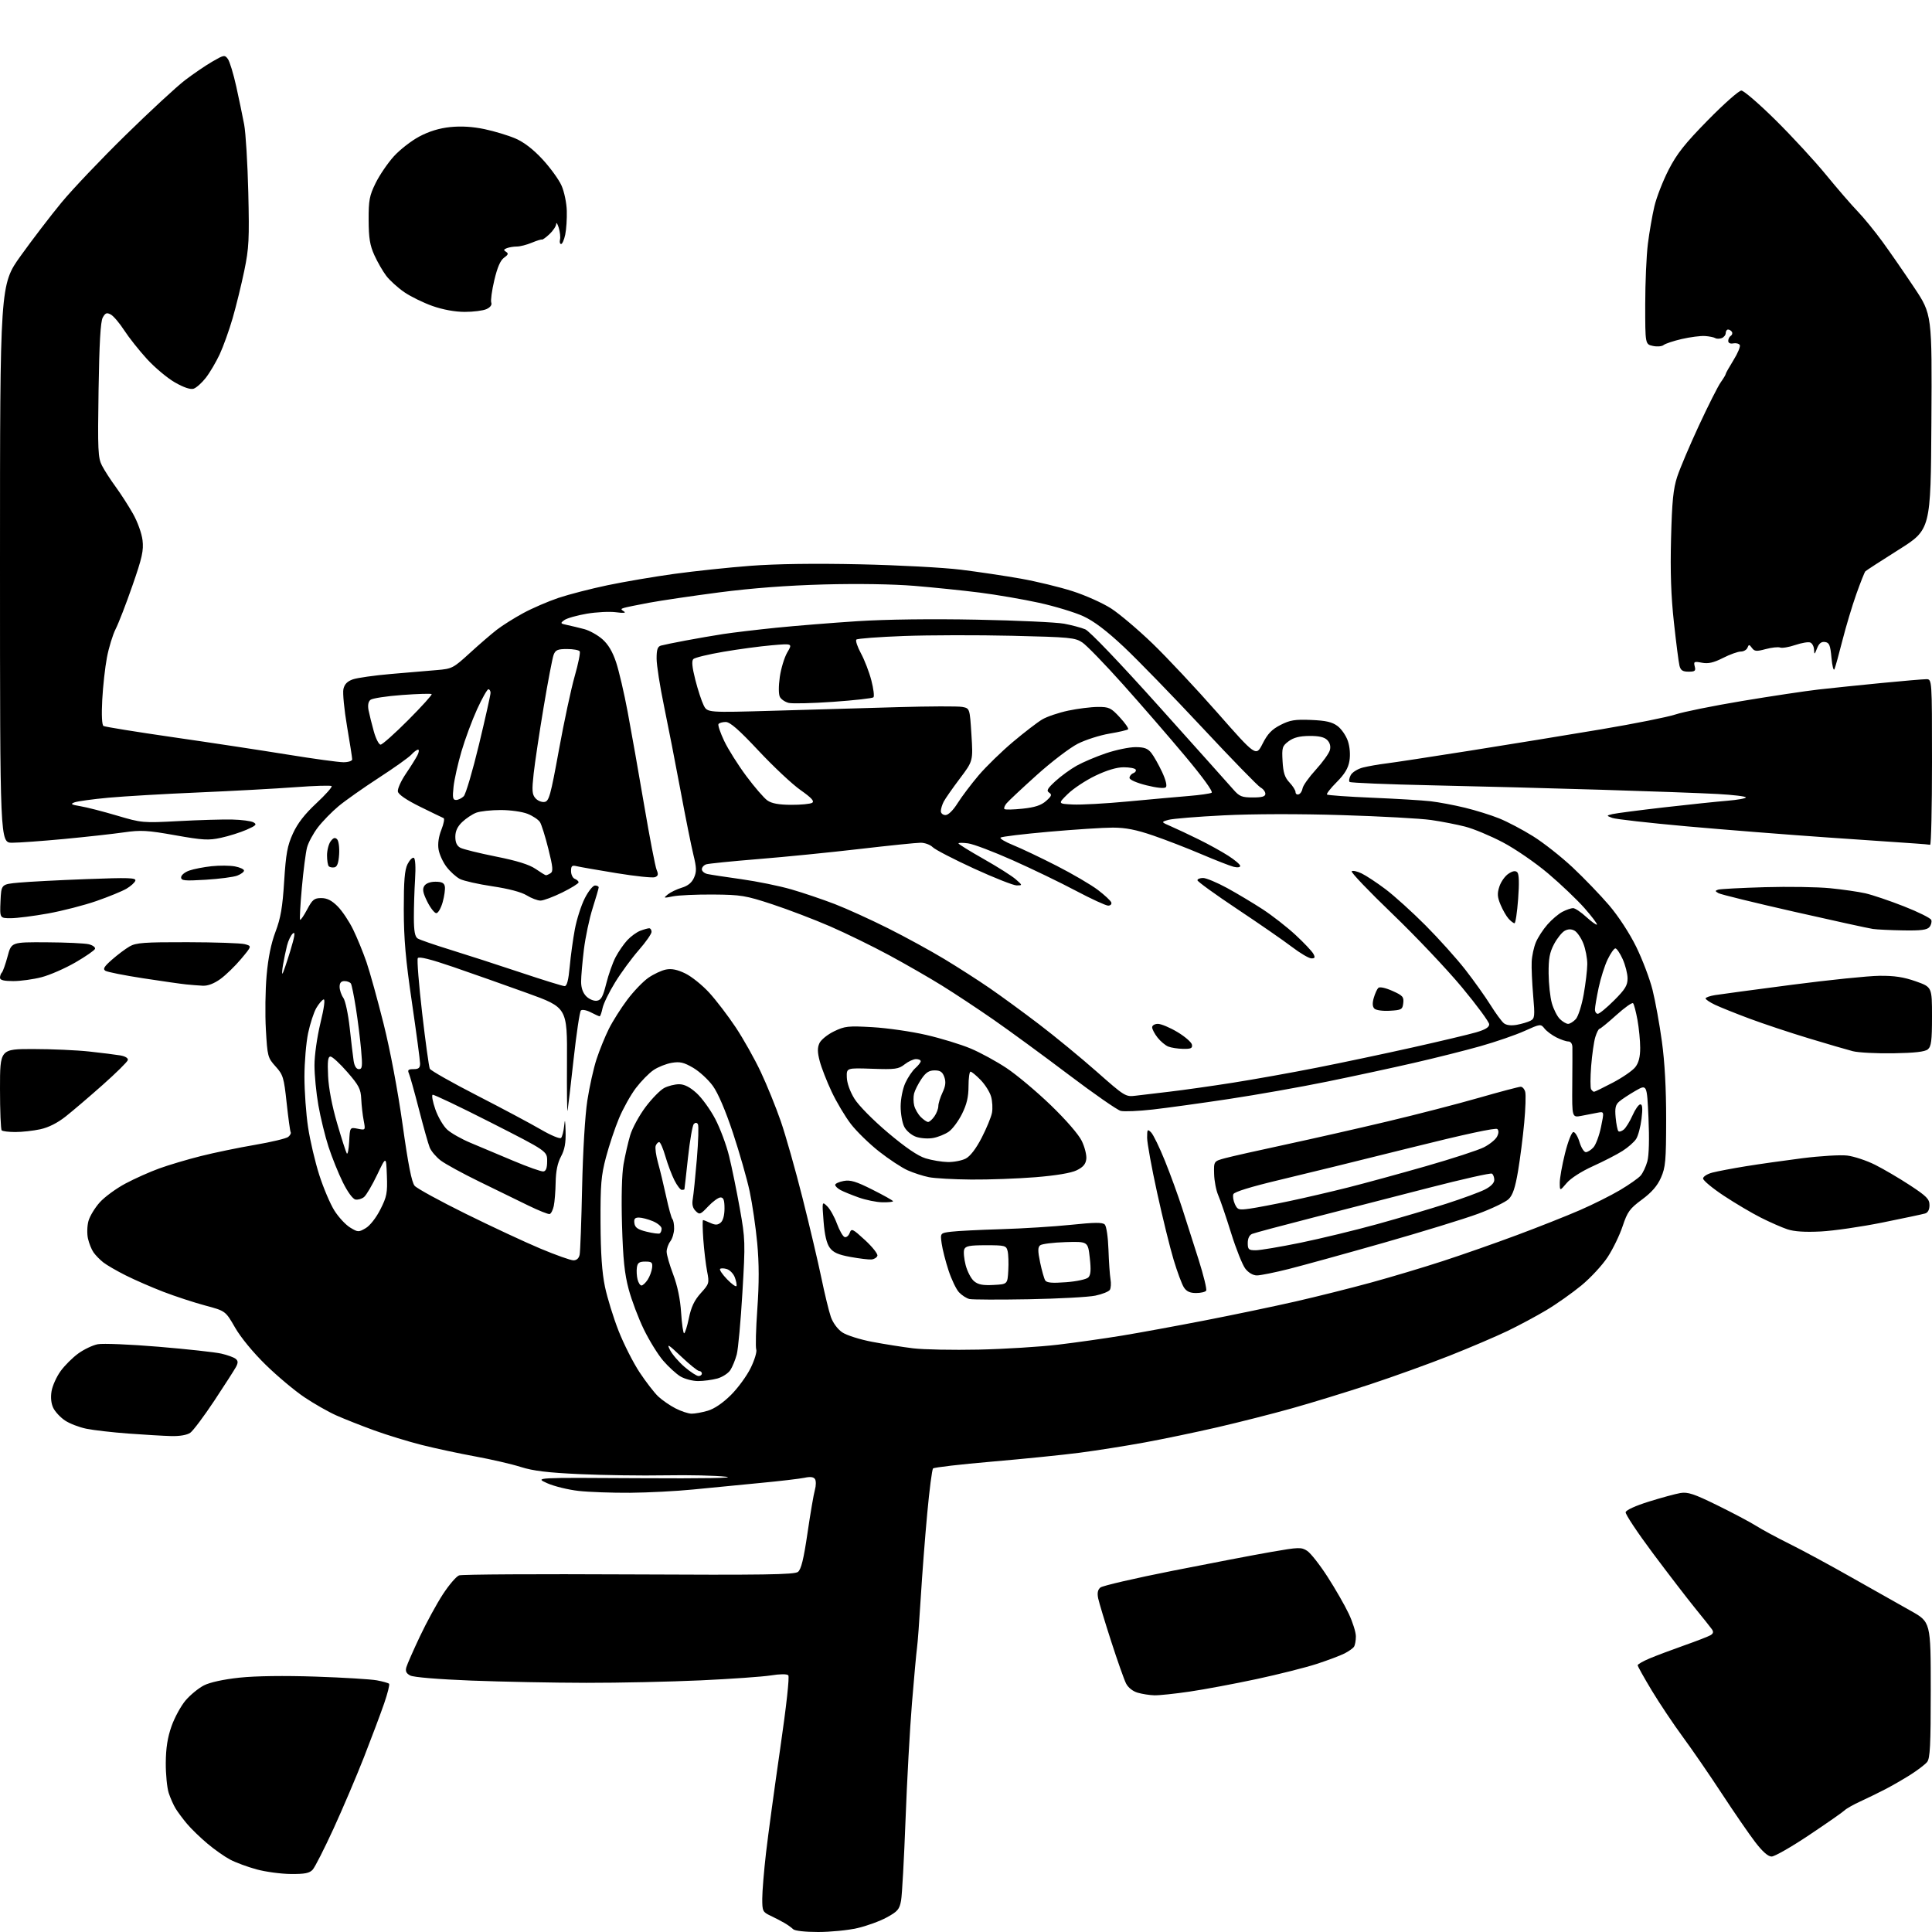 <?xml version="1.0" encoding="UTF-8" standalone="no"?>
<svg 
  version="1.1" 
  xmlns="http://www.w3.org/2000/svg" 
  xmlns:xlink="http://www.w3.org/1999/xlink" 
  xmlns:svg="http://www.w3.org/2000/svg"
  xmlns:rdf="http://www.w3.org/1999/02/22-rdf-syntax-ns#"
  xmlns:cc="http://creativecommons.org/ns#"
  xmlns:dc="http://purl.org/dc/elements/1.1/"
  viewBox="0 0 768 768"
  width="768"
  height="768"
>
<style>svg {background-color: white; }</style>"
<path stroke="none" fill="black" fill-rule="evenodd" d="M325.25,768.00C320.07,768.00 315.94,767.54 315.28,766.88C314.67,766.27 313.12,765.16 311.83,764.41C310.55,763.66 308.04,762.36 306.25,761.51C303.19,760.06 303.00,759.67 303.01,754.74C303.01,751.86 303.69,743.65 304.51,736.50C305.34,729.35 307.87,710.76 310.13,695.18C312.60,678.21 313.89,666.49 313.35,665.95C312.80,665.40 310.05,665.42 306.47,666.00C303.19,666.52 290.60,667.41 278.50,667.97C266.40,668.53 245.93,668.97 233.00,668.95C220.07,668.93 199.54,668.53 187.37,668.06C174.17,667.54 164.36,666.73 163.07,666.04C161.46,665.18 161.07,664.31 161.55,662.69C161.90,661.49 164.32,656.00 166.92,650.50C169.52,645.00 173.63,637.46 176.06,633.74C178.49,630.02 181.38,626.65 182.49,626.24C183.60,625.83 213.97,625.66 250.00,625.85C303.81,626.13 315.81,625.95 317.21,624.85C318.47,623.86 319.48,619.75 321.00,609.37C322.14,601.60 323.45,593.90 323.93,592.26C324.40,590.61 324.43,588.69 323.99,587.99C323.45,587.11 322.16,586.93 319.85,587.43C318.01,587.82 309.98,588.77 302.00,589.52C294.02,590.28 282.10,591.44 275.50,592.10C268.90,592.76 257.65,593.34 250.50,593.40C243.35,593.45 234.12,593.12 230.00,592.66C225.88,592.20 220.25,590.82 217.50,589.59C212.50,587.34 212.50,587.34 254.00,587.60C280.14,587.76 292.91,587.54 288.50,587.01C284.65,586.55 273.85,586.30 264.50,586.47C255.15,586.64 239.85,586.42 230.50,585.99C217.74,585.41 211.88,584.70 207.00,583.14C203.43,582.00 195.32,580.13 189.00,578.97C182.68,577.82 173.11,575.77 167.75,574.42C162.39,573.07 153.84,570.45 148.75,568.60C143.66,566.75 136.90,564.07 133.71,562.66C130.53,561.24 124.81,557.99 121.01,555.43C117.20,552.88 110.30,547.10 105.68,542.59C100.67,537.70 95.74,531.72 93.46,527.76C89.64,521.12 89.64,521.12 81.57,518.96C77.13,517.77 69.65,515.32 64.96,513.52C60.26,511.71 53.51,508.77 49.96,506.98C46.40,505.20 42.41,502.88 41.07,501.83C39.73,500.78 37.99,499.00 37.19,497.86C36.39,496.72 35.39,494.24 34.97,492.35C34.54,490.45 34.63,487.32 35.16,485.38C35.70,483.44 37.73,480.09 39.67,477.94C41.62,475.78 46.20,472.43 49.86,470.48C53.51,468.53 59.55,465.83 63.29,464.48C67.02,463.12 74.45,460.91 79.79,459.57C85.13,458.22 94.83,456.21 101.35,455.10C107.86,453.99 113.82,452.56 114.59,451.93C115.35,451.29 115.79,450.46 115.55,450.08C115.32,449.71 114.60,444.47 113.95,438.45C112.86,428.29 112.54,427.24 109.55,423.93C106.44,420.48 106.30,419.96 105.69,409.28C105.34,403.19 105.47,393.51 105.98,387.77C106.59,380.78 107.76,375.05 109.51,370.41C111.57,364.97 112.31,360.70 112.96,350.31C113.66,339.29 114.23,336.17 116.45,331.31C118.29,327.27 121.14,323.61 125.77,319.30C129.43,315.89 132.16,312.82 131.82,312.49C131.48,312.15 124.98,312.35 117.36,312.92C109.73,313.49 92.47,314.43 79.00,315.01C65.53,315.58 49.38,316.53 43.12,317.10C36.87,317.68 30.79,318.51 29.62,318.95C27.87,319.60 28.28,319.87 32.00,320.49C34.48,320.90 41.00,322.58 46.50,324.21C56.33,327.12 56.75,327.16 71.00,326.40C78.97,325.97 88.55,325.69 92.27,325.78C96.00,325.86 99.82,326.36 100.77,326.90C102.23,327.72 101.80,328.18 98.00,329.84C95.53,330.92 90.97,332.36 87.87,333.03C82.94,334.11 80.69,333.99 69.61,332.02C58.53,330.05 56.01,329.91 49.23,330.88C44.98,331.49 34.34,332.67 25.59,333.50C16.84,334.32 7.50,335.00 4.84,335.00C0.00,335.00 0.00,335.00 -0.00,224.09C-0.00,113.18 -0.00,113.18 8.25,101.67C12.79,95.33 20.07,85.82 24.43,80.53C28.79,75.24 40.27,63.17 49.93,53.71C59.59,44.24 70.20,34.44 73.50,31.91C76.80,29.39 81.70,26.05 84.39,24.49C89.01,21.81 89.34,21.75 90.58,23.44C91.30,24.42 92.80,29.34 93.91,34.36C95.02,39.39 96.44,46.20 97.06,49.50C97.68,52.80 98.42,64.95 98.70,76.50C99.14,95.14 98.96,98.64 97.11,107.59C95.96,113.14 93.88,121.64 92.48,126.48C91.08,131.32 88.75,137.80 87.31,140.89C85.86,143.97 83.39,148.16 81.80,150.20C80.22,152.23 78.03,154.17 76.95,154.52C75.69,154.91 73.02,154.02 69.53,152.02C66.53,150.30 61.52,146.11 58.41,142.70C55.29,139.29 51.22,134.15 49.36,131.28C47.50,128.41 45.10,125.59 44.03,125.02C42.44,124.16 41.86,124.39 40.84,126.24C39.96,127.83 39.47,136.42 39.18,155.08C38.81,179.04 38.95,182.00 40.54,185.08C41.51,186.96 43.95,190.75 45.97,193.50C47.98,196.25 51.08,201.06 52.85,204.19C54.67,207.39 56.33,212.01 56.66,214.75C57.14,218.84 56.51,221.70 52.65,232.77C50.14,240.01 47.13,247.78 45.97,250.05C44.82,252.32 43.26,257.40 42.51,261.34C41.76,265.28 40.92,272.88 40.64,278.23C40.32,284.26 40.52,288.20 41.14,288.59C41.70,288.93 54.16,290.94 68.83,293.06C83.50,295.17 103.95,298.28 114.28,299.95C124.60,301.63 134.62,303.00 136.53,303.00C138.46,303.00 140.00,302.49 140.00,301.86C140.00,301.23 139.08,295.32 137.95,288.72C136.83,282.12 136.18,275.46 136.51,273.93C136.94,271.97 138.06,270.83 140.28,270.05C142.01,269.45 148.85,268.48 155.47,267.91C162.09,267.33 170.29,266.63 173.71,266.36C179.66,265.87 180.20,265.60 186.71,259.64C190.44,256.22 195.30,252.04 197.50,250.33C199.70,248.63 204.43,245.65 208.00,243.72C211.57,241.78 217.88,239.06 222.00,237.67C226.12,236.29 234.90,234.02 241.50,232.64C248.10,231.26 260.02,229.23 268.00,228.13C275.98,227.03 289.62,225.58 298.32,224.92C308.56,224.14 323.92,223.93 341.82,224.32C357.05,224.65 375.12,225.61 382.00,226.47C388.88,227.32 399.58,228.92 405.78,230.02C411.99,231.12 421.25,233.37 426.37,235.01C431.49,236.65 438.40,239.75 441.73,241.90C445.05,244.05 452.44,250.31 458.14,255.80C463.84,261.29 475.43,273.66 483.90,283.28C499.29,300.77 499.29,300.77 501.90,295.63C503.89,291.70 505.55,289.96 509.00,288.19C512.78,286.25 514.73,285.93 521.18,286.19C527.07,286.44 529.52,287.00 531.68,288.60C533.23,289.75 535.08,292.44 535.80,294.57C536.59,296.94 536.83,300.03 536.42,302.48C535.94,305.38 534.52,307.73 531.36,310.90C528.94,313.32 527.21,315.54 527.50,315.84C527.80,316.13 535.88,316.71 545.45,317.11C555.03,317.51 565.48,318.14 568.68,318.51C571.88,318.88 578.00,320.03 582.29,321.07C586.57,322.10 592.73,324.02 595.98,325.34C599.23,326.65 605.28,329.83 609.42,332.42C613.56,335.00 620.64,340.58 625.15,344.81C629.66,349.04 636.17,355.81 639.63,359.85C643.33,364.18 647.76,370.96 650.41,376.35C652.88,381.38 655.81,389.10 656.91,393.50C658.01,397.90 659.69,407.12 660.63,414.00C661.76,422.19 662.34,432.88 662.32,445.02C662.30,461.46 662.07,464.06 660.25,468.16C658.82,471.40 656.56,474.00 652.70,476.85C647.84,480.44 646.93,481.69 645.03,487.40C643.85,490.97 641.17,496.50 639.08,499.69C636.99,502.89 632.28,507.98 628.61,511.00C624.93,514.02 618.68,518.44 614.71,520.80C610.75,523.17 603.80,526.89 599.28,529.07C594.75,531.25 584.40,535.67 576.28,538.89C568.15,542.10 553.85,547.26 544.50,550.34C535.15,553.41 521.20,557.70 513.50,559.85C505.80,562.01 492.52,565.38 484.00,567.35C475.48,569.32 462.43,572.04 455.00,573.40C447.57,574.76 435.97,576.60 429.21,577.48C422.45,578.36 406.73,579.95 394.28,581.02C381.83,582.09 371.31,583.31 370.90,583.73C370.50,584.15 369.46,592.15 368.60,601.50C367.73,610.85 366.57,625.92 366.02,635.00C365.47,644.08 364.80,653.08 364.53,655.00C364.26,656.92 363.35,666.83 362.52,677.00C361.69,687.17 360.53,708.10 359.96,723.50C359.38,738.90 358.59,753.30 358.19,755.50C357.56,758.99 356.84,759.84 352.48,762.21C349.74,763.71 344.49,765.62 340.80,766.46C337.12,767.31 330.12,768.00 325.25,768.00zM115.60,744.94C111.69,744.91 105.58,744.08 102.00,743.11C98.42,742.13 93.70,740.39 91.50,739.23C89.30,738.07 85.20,735.19 82.39,732.81C79.57,730.44 75.95,726.92 74.34,725.00C72.73,723.08 70.71,720.38 69.86,719.00C69.00,717.62 67.75,714.81 67.07,712.75C66.40,710.68 65.87,705.29 65.90,700.76C65.94,694.90 66.60,690.69 68.18,686.20C69.41,682.72 71.94,678.09 73.81,675.90C75.68,673.72 78.96,671.04 81.08,669.96C83.48,668.74 88.87,667.57 95.23,666.89C101.62,666.21 113.05,666.06 125.50,666.48C136.50,666.85 147.43,667.52 149.80,667.96C152.16,668.40 154.35,669.01 154.66,669.32C154.97,669.63 154.08,673.17 152.69,677.19C151.30,681.21 147.70,690.80 144.69,698.50C141.67,706.20 136.21,719.01 132.56,726.97C128.90,734.93 125.19,742.24 124.30,743.22C123.03,744.62 121.18,744.99 115.60,744.94zM704.25,738.00C702.83,738.00 700.65,736.08 697.71,732.25C695.29,729.09 689.32,720.42 684.46,713.00C679.60,705.58 672.61,695.42 668.93,690.43C665.26,685.44 659.72,677.16 656.62,672.03C653.53,666.90 651.00,662.37 651.00,661.97C651.00,661.57 653.14,660.35 655.75,659.25C658.36,658.15 664.57,655.82 669.54,654.06C674.52,652.31 679.24,650.47 680.04,649.97C681.08,649.32 681.21,648.65 680.50,647.65C679.95,646.87 676.95,643.11 673.84,639.29C670.73,635.46 663.18,625.64 657.06,617.45C650.94,609.26 646.06,601.91 646.22,601.13C646.38,600.28 650.20,598.54 655.48,596.90C660.42,595.36 666.04,593.83 667.99,593.50C670.92,593.01 673.40,593.83 682.64,598.37C688.76,601.37 695.70,605.05 698.07,606.54C700.43,608.04 706.45,611.28 711.43,613.75C716.42,616.22 727.48,622.20 736.00,627.04C744.52,631.88 755.10,637.84 759.50,640.30C767.50,644.77 767.50,644.77 767.50,671.73C767.50,693.87 767.24,699.01 766.04,700.45C765.24,701.41 762.32,703.65 759.54,705.42C756.77,707.18 752.25,709.79 749.50,711.22C746.75,712.64 742.25,714.84 739.50,716.10C736.75,717.36 733.91,718.97 733.20,719.68C732.48,720.38 726.16,724.79 719.14,729.48C712.13,734.17 705.43,738.00 704.25,738.00zM458.87,673.91C457.02,673.86 454.04,673.40 452.26,672.88C450.32,672.32 448.47,670.86 447.63,669.22C446.87,667.73 444.21,660.20 441.72,652.50C439.23,644.80 436.91,637.11 436.55,635.41C436.10,633.24 436.37,631.94 437.43,631.06C438.27,630.36 451.23,627.36 466.23,624.39C481.23,621.41 498.82,618.05 505.32,616.92C516.33,615.00 517.31,614.98 519.64,616.50C521.01,617.40 524.64,622.02 527.71,626.78C530.78,631.53 534.57,638.14 536.14,641.46C537.71,644.78 538.99,648.85 538.98,650.50C538.98,652.15 538.64,654.00 538.23,654.61C537.83,655.22 536.15,656.41 534.50,657.26C532.85,658.10 527.90,659.97 523.50,661.41C519.10,662.85 508.30,665.57 499.50,667.46C490.70,669.34 478.72,671.59 472.87,672.44C467.03,673.30 460.73,673.96 458.87,673.91zM68.03,570.86C64.99,570.78 57.33,570.33 51.00,569.86C44.67,569.39 37.17,568.53 34.31,567.94C31.46,567.36 27.63,565.88 25.81,564.65C23.99,563.43 21.90,561.18 21.17,559.66C20.32,557.90 20.08,555.48 20.50,552.99C20.87,550.83 22.48,547.26 24.09,545.04C25.69,542.82 28.86,539.67 31.12,538.03C33.38,536.39 36.87,534.73 38.87,534.35C40.87,533.96 51.72,534.41 63.00,535.35C74.28,536.29 85.51,537.52 87.96,538.08C90.41,538.64 92.99,539.58 93.69,540.16C94.66,540.97 94.69,541.71 93.82,543.36C93.19,544.53 89.31,550.58 85.19,556.80C81.07,563.01 76.77,568.75 75.63,569.55C74.34,570.45 71.45,570.95 68.03,570.86zM274.88,561.96C276.20,561.98 279.12,561.45 281.38,560.78C283.97,560.02 287.38,557.69 290.56,554.53C293.34,551.77 296.88,546.92 298.42,543.76C299.96,540.61 300.95,537.31 300.62,536.45C300.29,535.58 300.48,528.31 301.05,520.29C301.78,510.05 301.76,502.26 301.01,494.17C300.42,487.83 299.06,478.56 298.00,473.57C296.93,468.58 293.94,458.13 291.36,450.35C288.40,441.44 285.44,434.53 283.37,431.67C281.56,429.17 278.04,425.93 275.55,424.47C271.83,422.30 270.30,421.94 267.03,422.49C264.84,422.86 261.58,424.15 259.80,425.36C258.01,426.56 254.85,429.79 252.77,432.52C250.70,435.26 247.68,440.66 246.07,444.52C244.45,448.38 242.12,455.36 240.89,460.02C238.95,467.34 238.66,470.89 238.72,486.00C238.78,498.28 239.30,505.89 240.48,511.50C241.40,515.90 243.83,523.77 245.88,529.00C247.93,534.23 251.69,541.65 254.23,545.50C256.78,549.35 260.13,553.69 261.68,555.14C263.23,556.59 266.30,558.71 268.50,559.84C270.70,560.98 273.57,561.93 274.88,561.96zM277.50,548.99C275.30,548.99 272.12,548.15 270.44,547.13C268.76,546.10 265.69,543.29 263.62,540.88C261.55,538.47 258.10,532.90 255.96,528.50C253.81,524.10 251.09,516.90 249.91,512.50C248.26,506.32 247.66,500.50 247.26,486.86C246.95,475.98 247.18,466.76 247.87,462.81C248.49,459.28 249.67,454.10 250.51,451.28C251.35,448.46 254.10,443.41 256.62,440.05C259.15,436.69 262.49,433.28 264.06,432.47C265.62,431.66 268.27,431.00 269.95,431.00C272.03,431.00 274.23,432.11 276.88,434.51C279.01,436.44 282.35,441.05 284.30,444.76C286.25,448.47 288.73,455.10 289.81,459.50C290.90,463.90 292.81,473.26 294.07,480.29C296.27,492.66 296.31,493.76 295.12,513.79C294.45,525.18 293.44,536.26 292.87,538.41C292.30,540.56 291.15,543.36 290.32,544.64C289.48,545.92 287.15,547.42 285.15,547.98C283.14,548.53 279.70,548.99 277.50,548.99zM277.68,547.00C278.41,547.00 279.00,546.55 279.00,546.00C279.00,545.45 278.52,545.00 277.93,545.00C277.33,545.00 274.12,542.41 270.79,539.25C265.61,534.33 264.96,533.96 266.34,536.65C267.22,538.38 269.84,541.42 272.15,543.40C274.47,545.38 276.95,547.00 277.68,547.00zM389.00,536.49C399.18,536.27 413.35,535.39 420.50,534.54C427.65,533.69 439.12,532.06 446.00,530.93C452.88,529.80 467.73,527.07 479.00,524.88C490.27,522.69 506.48,519.30 515.00,517.36C523.52,515.41 537.02,512.03 545.00,509.84C552.98,507.66 565.80,503.82 573.50,501.31C581.20,498.81 594.48,494.15 603.00,490.97C611.52,487.80 622.77,483.34 627.99,481.07C633.22,478.80 640.42,475.20 644.00,473.07C647.58,470.94 651.25,468.37 652.15,467.35C653.06,466.33 654.27,463.76 654.85,461.64C655.50,459.26 655.67,452.60 655.30,444.38C654.69,430.99 654.69,430.99 650.10,433.63C647.57,435.09 644.67,437.00 643.65,437.89C642.18,439.16 641.89,440.49 642.25,444.27C642.50,446.90 642.99,449.32 643.33,449.66C643.67,450.01 644.64,449.71 645.49,449.01C646.33,448.31 647.89,445.77 648.96,443.37C650.02,440.97 651.41,439.00 652.06,439.00C652.90,439.00 653.03,440.63 652.53,444.75C652.15,447.91 651.19,451.51 650.39,452.75C649.60,453.99 647.13,456.16 644.90,457.56C642.68,458.97 637.40,461.68 633.18,463.59C628.66,465.63 624.38,468.38 622.78,470.28C620.05,473.50 620.05,473.50 620.03,470.21C620.01,468.41 620.96,463.12 622.12,458.46C623.33,453.64 624.77,450.00 625.46,450.00C626.13,450.00 627.22,451.80 627.88,454.00C628.54,456.20 629.67,458.00 630.39,458.00C631.10,458.00 632.47,457.14 633.42,456.09C634.37,455.04 635.73,451.39 636.43,448.00C637.70,441.82 637.70,441.82 635.10,442.31C633.67,442.59 630.79,443.14 628.70,443.55C624.90,444.28 624.90,444.28 625.00,431.39C625.06,424.30 625.08,417.49 625.05,416.25C625.02,414.91 624.38,414.00 623.45,414.00C622.60,414.00 620.46,413.28 618.70,412.39C616.94,411.51 614.81,409.92 613.97,408.86C612.47,406.97 612.30,406.99 605.97,409.85C602.41,411.45 594.55,414.16 588.50,415.87C582.45,417.58 570.56,420.57 562.08,422.51C553.60,424.46 538.08,427.81 527.58,429.95C517.09,432.10 499.50,435.21 488.50,436.87C477.50,438.53 463.88,440.41 458.24,441.05C452.60,441.69 446.86,441.93 445.49,441.59C444.12,441.24 434.78,434.75 424.75,427.16C414.71,419.57 401.32,409.77 395.00,405.38C388.68,400.99 379.45,394.89 374.50,391.82C369.55,388.74 360.10,383.31 353.50,379.74C346.90,376.17 336.32,371.00 330.00,368.25C323.68,365.51 313.32,361.55 307.00,359.47C296.40,355.98 294.56,355.68 283.50,355.59C276.90,355.54 269.70,355.87 267.50,356.31C263.74,357.08 263.62,357.03 265.48,355.53C266.57,354.66 269.07,353.46 271.03,352.87C273.45,352.15 275.01,350.87 275.88,348.90C276.95,346.49 276.91,344.95 275.63,339.75C274.79,336.31 272.48,324.82 270.51,314.22C268.53,303.61 265.59,288.54 263.97,280.72C262.34,272.90 261.01,264.39 261.01,261.82C261.00,258.21 261.40,257.02 262.75,256.63C263.71,256.36 268.10,255.45 272.50,254.63C276.90,253.80 283.65,252.63 287.50,252.04C291.35,251.45 300.80,250.33 308.50,249.54C316.20,248.76 330.76,247.59 340.85,246.93C352.25,246.20 370.23,245.97 388.35,246.33C404.38,246.64 419.97,247.37 422.99,247.93C426.01,248.49 429.79,249.50 431.39,250.16C433.11,250.87 445.17,263.48 460.90,281.02C475.53,297.32 488.74,312.09 490.26,313.83C492.67,316.60 493.65,317.00 498.01,317.00C501.73,317.00 503.00,316.63 503.00,315.54C503.00,314.73 502.15,313.61 501.10,313.05C500.06,312.49 489.64,301.79 477.95,289.27C466.26,276.75 452.21,262.29 446.73,257.14C439.87,250.70 434.85,246.90 430.63,244.96C427.26,243.41 419.32,241.00 413.00,239.61C406.68,238.23 396.10,236.41 389.50,235.57C382.90,234.73 371.20,233.53 363.50,232.89C354.94,232.19 340.94,231.97 327.50,232.33C312.94,232.73 298.91,233.79 286.00,235.47C275.27,236.87 262.68,238.73 258.00,239.60C253.32,240.47 248.84,241.39 248.03,241.65C246.73,242.05 246.73,242.22 248.03,243.05C249.00,243.67 247.94,243.78 244.90,243.38C242.37,243.04 237.12,243.30 233.24,243.96C229.35,244.62 225.35,245.76 224.34,246.49C222.63,247.74 222.71,247.88 225.50,248.46C227.15,248.81 230.19,249.54 232.27,250.09C234.34,250.64 237.57,252.44 239.45,254.09C241.78,256.14 243.52,259.06 244.92,263.30C246.05,266.71 248.12,275.57 249.51,283.00C250.91,290.43 253.85,307.07 256.05,320.00C258.25,332.93 260.48,344.53 261.02,345.78C261.78,347.57 261.64,348.20 260.36,348.69C259.46,349.04 252.60,348.32 245.12,347.10C237.63,345.88 230.49,344.63 229.25,344.33C227.37,343.87 227.00,344.19 227.00,346.28C227.00,347.66 227.68,349.05 228.50,349.36C229.32,349.68 230.00,350.30 230.00,350.75C230.00,351.20 227.07,353.02 223.48,354.79C219.90,356.55 216.01,358.00 214.85,358.00C213.69,358.00 211.22,357.06 209.37,355.92C207.27,354.62 202.16,353.27 195.76,352.32C190.12,351.48 184.30,350.17 182.81,349.40C181.32,348.63 178.93,346.47 177.50,344.59C176.07,342.72 174.64,339.59 174.33,337.63C173.96,335.38 174.38,332.52 175.46,329.82C176.39,327.47 176.79,325.40 176.33,325.21C175.87,325.03 171.68,322.99 167.00,320.69C161.55,318.00 158.38,315.83 158.16,314.64C157.97,313.62 159.38,310.47 161.29,307.64C163.21,304.82 165.29,301.49 165.92,300.25C166.55,299.01 166.67,298.00 166.19,298.00C165.71,298.00 164.50,298.89 163.52,299.98C162.53,301.07 156.72,305.21 150.61,309.17C144.50,313.14 137.30,318.21 134.62,320.44C131.93,322.67 128.22,326.48 126.37,328.89C124.52,331.31 122.57,334.91 122.05,336.89C121.53,338.88 120.60,346.06 119.99,352.86C119.38,359.65 119.06,365.40 119.29,365.62C119.52,365.85 120.78,364.00 122.10,361.52C124.18,357.59 124.92,357.00 127.71,357.00C130.02,357.00 131.86,357.93 134.22,360.29C136.02,362.11 138.79,366.24 140.37,369.49C141.96,372.73 144.34,378.56 145.68,382.44C147.01,386.32 150.08,397.38 152.49,407.00C155.13,417.55 158.12,433.44 160.03,447.00C162.27,463.02 163.66,470.04 164.84,471.39C165.75,472.43 174.86,477.42 185.08,482.47C195.30,487.52 208.68,493.76 214.80,496.33C220.93,498.90 226.84,501.00 227.95,501.00C229.23,501.00 230.13,500.19 230.42,498.75C230.67,497.51 231.12,485.48 231.40,472.00C231.71,457.65 232.57,443.36 233.47,437.50C234.32,432.00 235.97,424.57 237.15,421.00C238.32,417.43 240.52,412.02 242.03,408.99C243.54,405.96 246.84,400.75 249.36,397.40C251.87,394.06 255.64,390.13 257.74,388.68C259.83,387.23 262.98,385.75 264.72,385.41C266.96,384.96 269.23,385.42 272.41,386.96C274.90,388.16 279.18,391.61 281.93,394.61C284.68,397.62 289.42,403.82 292.46,408.39C295.50,412.96 299.98,420.93 302.41,426.10C304.85,431.27 308.43,440.09 310.37,445.70C312.31,451.30 316.20,465.03 319.01,476.20C321.83,487.36 325.20,501.68 326.51,508.00C327.82,514.33 329.51,521.30 330.28,523.50C331.10,525.85 332.97,528.38 334.79,529.62C336.51,530.79 341.83,532.48 346.70,533.40C351.54,534.32 358.88,535.48 363.00,535.98C367.12,536.48 378.82,536.71 389.00,536.49zM271.94,530.00C272.30,530.00 273.16,527.28 273.85,523.95C274.76,519.52 276.03,516.87 278.56,514.06C281.92,510.35 282.00,510.07 281.08,505.36C280.57,502.69 279.89,497.01 279.58,492.75C279.28,488.49 279.22,485.00 279.47,485.00C279.71,485.00 281.04,485.52 282.42,486.15C284.37,487.03 285.29,487.00 286.47,486.02C287.42,485.24 288.00,483.09 288.00,480.38C288.00,477.07 287.62,476.00 286.43,476.00C285.57,476.00 283.37,477.59 281.54,479.53C278.41,482.84 278.10,482.96 276.52,481.38C275.35,480.21 275.01,478.74 275.39,476.60C275.69,474.89 276.42,467.75 277.01,460.72C277.60,453.69 277.79,447.47 277.43,446.88C277.00,446.20 276.43,446.17 275.80,446.80C275.27,447.33 274.23,453.34 273.49,460.14C272.75,466.94 272.12,472.61 272.07,472.75C272.03,472.89 271.56,473.00 271.02,473.00C270.48,473.00 269.17,471.30 268.11,469.22C267.05,467.14 265.44,462.87 264.52,459.72C263.61,456.57 262.49,454.00 262.04,454.00C261.58,454.00 260.96,454.66 260.65,455.46C260.35,456.26 260.76,459.30 261.57,462.21C262.39,465.12 263.85,471.20 264.83,475.72C265.80,480.23 266.91,484.25 267.30,484.63C267.68,485.02 267.99,486.72 267.97,488.42C267.95,490.11 267.28,492.37 266.47,493.44C265.66,494.51 265.00,496.37 265.00,497.57C265.00,498.78 266.17,502.85 267.61,506.63C269.30,511.10 270.40,516.38 270.75,521.75C271.04,526.29 271.58,530.00 271.94,530.00zM409.00,516.47C397.18,516.69 386.54,516.64 385.37,516.38C384.21,516.11 382.33,514.90 381.21,513.70C380.09,512.49 378.22,508.57 377.05,505.00C375.88,501.43 374.65,496.62 374.33,494.33C373.75,490.16 373.75,490.16 378.13,489.62C380.53,489.32 389.48,488.87 398.00,488.62C406.52,488.36 419.01,487.58 425.75,486.88C435.08,485.90 438.27,485.87 439.16,486.76C439.82,487.42 440.46,491.75 440.63,496.72C440.79,501.55 441.16,506.85 441.44,508.50C441.73,510.15 441.61,512.06 441.18,512.74C440.74,513.43 438.16,514.46 435.44,515.03C432.73,515.61 420.82,516.25 409.00,516.47zM475.46,514.00C473.01,514.00 471.64,513.36 470.61,511.75C469.81,510.51 467.98,505.59 466.54,500.80C465.09,496.02 462.13,483.98 459.96,474.04C457.78,464.11 456.00,454.32 456.00,452.28C456.00,448.89 456.14,448.71 457.59,450.16C458.46,451.03 460.94,456.14 463.10,461.51C465.27,466.88 468.36,475.37 469.97,480.39C471.59,485.40 474.52,494.58 476.49,500.80C478.45,507.01 479.80,512.52 479.47,513.05C479.15,513.57 477.34,514.00 475.46,514.00zM292.77,511.19C292.93,510.70 292.63,509.15 292.09,507.74C291.55,506.33 290.15,504.87 288.98,504.49C287.81,504.12 286.58,504.09 286.24,504.42C285.91,504.76 287.17,506.62 289.05,508.56C290.93,510.50 292.61,511.68 292.77,511.19zM255.00,511.00C255.52,511.00 256.63,509.97 257.45,508.72C258.27,507.46 259.07,505.32 259.22,503.97C259.46,501.83 259.10,501.50 256.50,501.50C254.11,501.50 253.43,501.98 253.17,503.85C252.98,505.15 253.11,507.28 253.44,508.60C253.77,509.92 254.47,511.00 255.00,511.00zM394.92,510.79C400.50,510.50 400.50,510.50 400.81,505.05C400.98,502.06 400.86,498.57 400.54,497.30C400.00,495.14 399.48,495.00 391.95,495.00C385.42,495.00 383.82,495.31 383.30,496.65C382.95,497.56 383.21,500.38 383.86,502.90C384.52,505.43 386.02,508.31 387.20,509.29C388.81,510.65 390.69,511.02 394.92,510.79zM423.79,509.70C427.94,509.39 431.89,508.54 432.61,507.81C433.60,506.83 433.75,504.84 433.20,500.00C432.47,493.50 432.47,493.50 423.57,493.76C418.68,493.91 414.13,494.48 413.47,495.03C412.52,495.81 412.52,497.30 413.47,501.86C414.14,505.06 415.05,508.26 415.48,508.97C416.08,509.93 418.23,510.12 423.79,509.70zM499.64,507.00C498.13,507.00 496.32,505.95 495.07,504.36C493.92,502.91 491.36,496.49 489.37,490.11C487.38,483.72 485.08,476.96 484.25,475.09C483.43,473.21 482.69,469.41 482.63,466.64C482.50,461.61 482.50,461.61 487.00,460.39C489.48,459.72 500.27,457.29 511.00,454.99C521.73,452.68 539.95,448.55 551.50,445.80C563.05,443.06 579.42,438.83 587.87,436.40C596.32,433.98 603.80,432.00 604.50,432.00C605.20,432.00 606.01,432.92 606.30,434.05C606.60,435.17 606.42,440.68 605.90,446.30C605.39,451.91 604.28,460.55 603.45,465.50C602.33,472.13 601.35,475.07 599.71,476.66C598.50,477.84 593.04,480.46 587.60,482.48C582.15,484.50 565.28,489.68 550.10,494.01C534.92,498.33 517.92,503.02 512.32,504.44C506.72,505.85 501.01,507.00 499.64,507.00zM346.42,500.66C345.36,500.75 341.62,500.30 338.10,499.66C333.22,498.78 331.25,497.90 329.85,496.00C328.60,494.30 327.80,490.92 327.38,485.50C326.76,477.50 326.76,477.50 328.82,479.50C329.96,480.60 331.70,483.71 332.69,486.42C333.69,489.12 335.06,491.52 335.75,491.75C336.44,491.98 337.34,491.24 337.76,490.11C338.47,488.21 338.91,488.41 343.87,492.97C346.80,495.67 349.01,498.47 348.78,499.19C348.54,499.91 347.48,500.57 346.42,500.66zM499.18,497.00C500.93,497.00 508.93,495.65 516.96,494.01C524.99,492.36 538.74,489.03 547.53,486.60C556.31,484.17 568.67,480.51 575.00,478.47C581.33,476.43 588.19,473.91 590.25,472.86C592.62,471.66 594.00,470.25 594.00,469.04C594.00,467.98 593.58,466.86 593.06,466.54C592.54,466.21 581.40,468.72 568.31,472.09C555.21,475.47 534.38,480.83 522.00,484.00C509.62,487.17 498.71,490.09 497.75,490.49C496.65,490.94 496.00,492.29 496.00,494.11C496.00,496.69 496.34,497.00 499.18,497.00zM262.25,490.31C262.66,490.07 263.00,489.21 263.00,488.39C263.00,487.57 261.44,486.25 259.53,485.45C257.62,484.65 255.12,484.00 253.96,484.00C252.36,484.00 251.94,484.53 252.18,486.25C252.43,487.99 253.51,488.75 257.00,489.61C259.48,490.23 261.84,490.54 262.25,490.31zM145.36,488.22C147.07,487.22 149.50,484.12 151.19,480.79C153.77,475.71 154.05,474.22 153.79,467.29C153.50,459.50 153.50,459.50 149.92,467.00C147.95,471.12 145.61,475.10 144.72,475.83C143.83,476.57 142.29,477.02 141.30,476.83C140.24,476.64 138.18,473.83 136.29,470.00C134.52,466.43 131.96,460.07 130.59,455.87C129.23,451.68 127.41,444.25 126.56,439.37C125.70,434.49 125.01,427.35 125.01,423.50C125.00,419.55 126.04,412.23 127.37,406.71C128.85,400.62 129.32,397.06 128.63,397.29C128.02,397.49 126.71,399.04 125.73,400.72C124.75,402.41 123.29,406.87 122.49,410.64C121.69,414.41 121.03,422.23 121.02,428.00C121.02,433.77 121.66,442.81 122.46,448.08C123.25,453.35 125.26,461.91 126.92,467.09C128.58,472.27 131.29,478.64 132.95,481.26C134.60,483.87 137.41,486.89 139.19,487.97C142.28,489.85 142.55,489.86 145.36,488.22zM723.82,489.53C717.50,489.85 713.21,489.57 710.50,488.66C708.30,487.93 703.58,485.85 700.00,484.05C696.42,482.25 689.79,478.33 685.25,475.33C680.71,472.33 677.00,469.24 677.00,468.48C677.00,467.70 678.67,466.65 680.75,466.11C682.81,465.58 688.77,464.45 694.00,463.60C699.23,462.75 709.34,461.32 716.47,460.41C723.60,459.51 731.63,459.03 734.30,459.35C736.97,459.67 741.94,461.31 745.33,463.00C748.72,464.70 754.99,468.37 759.25,471.17C765.87,475.51 767.00,476.66 767.00,479.06C767.00,480.87 766.38,482.05 765.25,482.38C764.29,482.67 756.67,484.28 748.32,485.97C739.97,487.66 728.94,489.26 723.82,489.53zM218.50,482.60C217.95,482.75 214.12,481.22 210.00,479.21C205.88,477.19 197.10,472.91 190.50,469.69C183.90,466.47 177.01,462.70 175.19,461.32C173.37,459.93 171.40,457.61 170.81,456.15C170.22,454.69 168.30,447.88 166.54,441.00C164.77,434.12 162.98,427.71 162.56,426.75C161.93,425.33 162.28,425.00 164.39,425.00C166.43,425.00 167.00,424.51 166.99,422.75C166.98,421.51 165.52,410.60 163.75,398.50C161.24,381.42 160.52,373.15 160.51,361.50C160.50,350.08 160.86,345.78 162.01,343.50C162.85,341.85 163.97,340.73 164.51,341.00C165.10,341.30 165.30,344.72 165.00,349.50C164.72,353.90 164.51,360.78 164.52,364.80C164.53,370.13 164.94,372.35 166.02,373.05C166.83,373.57 172.68,375.59 179.00,377.54C185.32,379.49 197.84,383.54 206.82,386.54C215.79,389.54 223.73,392.00 224.45,392.00C225.36,392.00 225.98,389.63 226.47,384.25C226.86,379.99 227.78,373.28 228.52,369.35C229.26,365.42 231.03,359.90 232.45,357.10C233.87,354.29 235.70,352.00 236.52,352.00C237.33,352.00 237.99,352.34 237.99,352.75C237.98,353.16 236.90,356.88 235.59,361.00C234.27,365.12 232.71,372.55 232.10,377.50C231.50,382.45 231.00,388.19 231.00,390.25C231.00,392.71 231.71,394.71 233.06,396.06C234.20,397.20 236.08,397.98 237.25,397.81C238.96,397.56 239.69,396.23 240.99,391.00C241.88,387.43 243.55,382.70 244.70,380.50C245.85,378.30 247.95,375.26 249.36,373.74C250.77,372.22 253.09,370.53 254.53,369.99C255.96,369.45 257.55,369.00 258.07,369.00C258.58,369.00 259.00,369.65 259.00,370.44C259.00,371.23 256.71,374.50 253.92,377.69C251.12,380.89 246.89,386.65 244.52,390.50C242.14,394.35 239.89,398.96 239.52,400.75C239.15,402.54 238.63,404.00 238.37,404.00C238.11,404.00 236.52,403.29 234.84,402.41C233.13,401.53 231.39,401.21 230.91,401.69C230.44,402.16 229.14,410.86 228.02,421.02C226.90,431.19 225.82,440.40 225.62,441.50C225.42,442.60 225.31,433.83 225.38,422.01C225.50,400.52 225.50,400.52 209.50,394.74C200.70,391.56 187.48,386.90 180.13,384.37C171.17,381.30 166.53,380.14 166.08,380.87C165.71,381.47 166.49,391.30 167.81,402.73C169.13,414.15 170.50,424.10 170.86,424.84C171.22,425.57 179.68,430.37 189.66,435.49C199.64,440.61 211.04,446.69 215.00,449.00C218.96,451.31 222.57,452.82 223.03,452.35C223.49,451.88 224.05,449.70 224.27,447.50C224.56,444.54 224.71,445.13 224.83,449.75C224.96,454.34 224.47,457.00 223.00,459.74C221.64,462.27 220.96,465.56 220.88,469.99C220.82,473.57 220.48,477.81 220.13,479.42C219.78,481.02 219.05,482.46 218.50,482.60zM496.76,480.46C499.37,480.10 506.53,478.73 512.68,477.43C518.83,476.13 529.30,473.69 535.94,472.02C542.58,470.34 556.52,466.53 566.92,463.55C577.32,460.57 587.65,457.20 589.88,456.06C592.11,454.92 594.44,453.05 595.06,451.89C595.78,450.54 595.84,449.44 595.22,448.82C594.61,448.21 582.04,450.92 560.38,456.33C541.75,460.99 518.47,466.70 508.67,469.03C497.25,471.75 490.64,473.79 490.28,474.70C489.98,475.49 490.25,477.25 490.87,478.62C491.93,480.93 492.37,481.07 496.76,480.46zM350.75,477.93C348.41,477.89 344.20,477.03 341.38,476.03C338.57,475.03 335.30,473.70 334.13,473.07C332.96,472.44 332.00,471.52 332.00,471.01C332.00,470.50 333.51,469.81 335.35,469.46C338.05,468.95 340.30,469.63 346.85,472.93C351.33,475.18 355.00,477.24 355.00,477.51C355.00,477.78 353.09,477.97 350.75,477.93zM386.10,468.89C379.17,468.83 371.60,468.41 369.27,467.95C366.94,467.49 363.12,466.25 360.77,465.20C358.42,464.15 353.33,460.79 349.45,457.74C345.57,454.69 340.53,449.78 338.26,446.84C335.99,443.90 332.54,438.12 330.60,433.99C328.66,429.87 326.52,424.39 325.85,421.81C324.93,418.33 324.90,416.51 325.73,414.69C326.34,413.35 328.95,411.23 331.53,409.98C335.82,407.91 337.14,407.76 346.86,408.32C352.71,408.66 362.30,410.04 368.18,411.40C374.05,412.75 382.00,415.18 385.84,416.80C389.69,418.41 396.12,421.92 400.13,424.59C404.14,427.25 412.03,433.87 417.66,439.29C423.73,445.14 428.76,450.94 430.02,453.54C431.19,455.95 432.00,459.18 431.82,460.71C431.59,462.75 430.56,463.96 428.00,465.21C425.77,466.30 419.84,467.29 411.60,467.96C404.51,468.53 393.04,468.95 386.10,468.89zM216.00,465.67C217.05,465.53 217.50,464.28 217.50,461.54C217.50,457.61 217.50,457.61 195.17,446.25C182.88,440.00 172.45,435.03 171.99,435.19C171.52,435.36 172.00,437.98 173.06,441.00C174.11,444.02 176.24,447.65 177.78,449.05C179.32,450.45 183.49,452.81 187.04,454.29C190.59,455.77 198.22,458.98 204.00,461.42C209.78,463.86 215.18,465.77 216.00,465.67zM376.80,461.93C379.16,461.97 382.36,461.35 383.90,460.55C385.68,459.63 387.98,456.63 390.22,452.30C392.15,448.56 394.00,444.08 394.33,442.34C394.65,440.61 394.49,437.71 393.97,435.91C393.46,434.10 391.59,431.14 389.82,429.31C388.05,427.49 386.25,426.00 385.80,426.00C385.36,426.00 385.00,428.61 385.00,431.80C385.00,436.04 384.30,439.01 382.41,442.80C380.99,445.65 378.63,448.83 377.16,449.85C375.70,450.88 372.89,452.02 370.93,452.37C368.97,452.73 365.92,452.52 364.15,451.90C362.34,451.27 360.30,449.54 359.47,447.94C358.66,446.38 358.01,442.71 358.02,439.80C358.03,436.82 358.85,432.75 359.88,430.50C360.89,428.30 362.68,425.64 363.86,424.60C365.04,423.55 366.00,422.31 366.00,421.85C366.00,421.38 365.16,421.00 364.13,421.00C363.11,421.00 361.07,421.95 359.60,423.10C357.20,424.99 355.88,425.17 346.71,424.85C336.50,424.50 336.50,424.50 336.62,428.27C336.68,430.52 337.90,433.93 339.65,436.76C341.32,439.46 347.03,445.24 352.98,450.27C359.99,456.19 364.87,459.51 367.94,460.46C370.45,461.23 374.43,461.89 376.80,461.93zM138.80,453.78C139.10,448.07 139.10,448.07 142.21,448.69C145.31,449.31 145.31,449.31 144.57,445.41C144.15,443.26 143.72,439.43 143.60,436.90C143.42,432.90 142.68,431.47 138.05,426.15C135.11,422.77 132.10,420.00 131.38,420.00C130.36,420.00 130.14,421.81 130.42,427.75C130.64,432.57 132.00,439.66 134.00,446.50C135.76,452.55 137.50,457.95 137.85,458.50C138.21,459.05 138.63,456.93 138.80,453.78zM6.12,450.00C3.49,450.00 1.03,449.70 0.67,449.33C0.30,448.97 -0.00,441.54 -0.00,432.83C0.00,417.00 0.00,417.00 13.25,417.01C20.54,417.01 30.55,417.46 35.50,418.00C40.45,418.54 45.99,419.23 47.81,419.54C49.81,419.89 51.00,420.62 50.81,421.40C50.64,422.10 46.14,426.54 40.82,431.26C35.50,435.98 28.87,441.64 26.09,443.83C22.83,446.41 19.25,448.21 15.97,448.91C13.18,449.51 8.75,450.00 6.12,450.00zM368.94,446.00C369.46,446.00 370.59,445.00 371.44,443.78C372.30,442.56 373.00,440.71 373.00,439.68C373.00,438.65 373.75,436.23 374.66,434.31C375.88,431.73 376.07,430.11 375.39,428.15C374.66,426.10 373.79,425.50 371.52,425.50C369.29,425.50 368.02,426.33 366.26,428.94C364.99,430.83 363.68,433.42 363.36,434.69C363.04,435.96 363.07,438.14 363.42,439.53C363.77,440.91 364.94,442.94 366.03,444.03C367.11,445.11 368.42,446.00 368.94,446.00zM451.43,435.56C453.67,435.27 459.77,434.55 465.00,433.95C470.23,433.34 481.48,431.75 490.00,430.41C498.52,429.07 513.60,426.37 523.50,424.41C533.40,422.46 550.50,418.84 561.50,416.38C572.50,413.92 583.86,411.22 586.75,410.38C590.41,409.32 591.99,408.35 591.98,407.18C591.97,406.26 587.11,399.65 581.17,392.50C575.24,385.35 562.78,372.20 553.50,363.28C544.21,354.36 536.93,346.74 537.32,346.35C537.71,345.96 539.48,346.34 541.26,347.20C543.04,348.05 547.33,350.88 550.79,353.49C554.25,356.10 561.40,362.56 566.67,367.85C571.94,373.14 579.07,381.08 582.50,385.48C585.93,389.89 590.43,396.20 592.49,399.50C594.55,402.80 596.95,406.07 597.82,406.76C598.82,407.55 600.70,407.78 602.95,407.38C604.90,407.02 607.34,406.30 608.37,405.77C610.09,404.88 610.18,404.03 609.45,395.65C609.02,390.62 608.75,384.60 608.87,382.28C608.98,379.96 609.73,376.49 610.54,374.57C611.34,372.65 613.41,369.46 615.15,367.49C616.88,365.51 619.56,363.25 621.10,362.45C622.64,361.65 624.54,361.00 625.32,361.00C626.11,361.00 628.46,362.57 630.55,364.49C632.65,366.40 634.56,367.78 634.80,367.54C635.04,367.30 632.82,364.36 629.87,361.00C626.91,357.65 620.40,351.44 615.38,347.20C610.36,342.95 602.27,337.39 597.38,334.83C592.50,332.26 585.78,329.46 582.45,328.60C579.13,327.75 573.05,326.56 568.95,325.97C564.85,325.37 548.90,324.49 533.50,324.02C516.51,323.49 498.01,323.53 486.46,324.11C475.99,324.63 466.09,325.44 464.46,325.91C461.50,326.76 461.50,326.76 465.50,328.50C467.70,329.45 472.65,331.78 476.50,333.68C480.35,335.57 485.64,338.49 488.25,340.17C490.86,341.84 493.00,343.66 493.00,344.21C493.00,344.80 491.90,344.94 490.37,344.56C488.92,344.19 483.19,341.95 477.62,339.58C472.05,337.20 463.40,333.85 458.38,332.13C451.64,329.82 447.47,329.00 442.38,328.99C438.60,328.99 427.18,329.73 417.00,330.63C406.82,331.53 398.16,332.57 397.74,332.95C397.32,333.32 399.57,334.67 402.74,335.95C405.91,337.23 413.68,340.92 420.00,344.15C426.33,347.38 433.72,351.71 436.42,353.76C439.13,355.82 441.53,358.06 441.76,358.75C441.98,359.44 441.42,360.00 440.51,360.00C439.59,360.00 433.82,357.34 427.67,354.09C421.53,350.83 410.24,345.38 402.58,341.97C394.93,338.56 386.94,335.53 384.83,335.25C382.72,334.97 381.00,334.97 381.00,335.26C381.00,335.55 385.51,338.34 391.03,341.47C396.55,344.59 402.28,348.22 403.78,349.54C406.50,351.94 406.50,351.94 404.17,351.97C402.89,351.99 395.25,348.97 387.20,345.28C379.14,341.58 371.75,337.75 370.78,336.78C369.80,335.80 367.64,335.00 365.99,335.00C364.33,335.00 353.42,336.12 341.74,337.48C330.06,338.84 311.95,340.65 301.50,341.49C291.05,342.34 281.71,343.28 280.75,343.58C279.79,343.89 279.00,344.77 279.00,345.55C279.00,346.33 280.01,347.18 281.25,347.44C282.49,347.71 288.57,348.64 294.76,349.50C300.96,350.37 309.90,352.19 314.62,353.56C319.35,354.93 327.10,357.56 331.86,359.39C336.61,361.23 346.12,365.55 353.00,369.00C359.88,372.44 369.94,377.95 375.37,381.23C380.80,384.51 388.90,389.70 393.37,392.78C397.84,395.85 406.68,402.31 413.00,407.13C419.32,411.94 429.64,420.43 435.93,425.98C447.09,435.84 447.44,436.06 451.43,435.56zM633.66,434.00C633.96,434.00 637.33,432.36 641.15,430.35C644.96,428.35 648.97,425.59 650.04,424.22C651.41,422.48 652.00,420.18 652.00,416.55C652.00,413.70 651.51,408.70 650.92,405.43C650.32,402.17 649.54,399.18 649.17,398.80C648.80,398.41 645.80,400.54 642.50,403.52C639.20,406.50 636.20,408.95 635.83,408.97C635.46,408.99 634.71,410.46 634.16,412.25C633.61,414.04 632.87,419.21 632.51,423.74C632.16,428.27 632.15,432.43 632.49,432.99C632.84,433.54 633.36,434.00 633.66,434.00zM142.66,425.00C144.02,425.00 144.14,423.92 143.54,417.25C143.17,412.99 142.23,405.55 141.47,400.73C140.71,395.90 139.82,391.51 139.49,390.98C139.15,390.44 138.01,390.00 136.94,390.00C135.59,390.00 135.00,390.69 135.00,392.28C135.00,393.53 135.66,395.50 136.48,396.66C137.29,397.82 138.43,403.21 139.02,408.64C139.60,414.06 140.31,419.96 140.58,421.75C140.91,423.82 141.66,425.00 142.66,425.00zM752.60,418.70C745.94,418.80 738.70,418.43 736.50,417.86C734.30,417.30 726.42,415.00 719.00,412.75C711.58,410.51 700.98,406.98 695.46,404.92C689.94,402.86 683.75,400.37 681.71,399.40C679.67,398.43 678.00,397.30 678.00,396.90C678.00,396.50 679.69,395.90 681.75,395.57C683.81,395.24 697.55,393.39 712.28,391.47C727.01,389.55 742.66,387.94 747.07,387.90C753.03,387.83 756.75,388.40 761.54,390.09C768.00,392.37 768.00,392.37 768.00,404.06C768.00,413.72 767.71,415.99 766.35,417.13C765.18,418.10 761.14,418.56 752.60,418.70zM470.32,416.94C468.22,416.90 465.55,416.49 464.39,416.02C463.23,415.55 461.31,413.94 460.14,412.45C458.96,410.95 458.00,409.12 458.00,408.37C458.00,407.61 459.02,407.00 460.29,407.00C461.56,407.00 465.04,408.46 468.03,410.25C471.02,412.04 473.62,414.29 473.81,415.25C474.08,416.68 473.44,416.99 470.32,416.94zM623.35,407.00C624.08,407.00 625.46,406.14 626.41,405.10C627.36,404.05 628.76,399.66 629.53,395.35C630.30,391.03 630.95,385.60 630.97,383.27C630.98,380.94 630.27,377.22 629.38,374.99C628.49,372.76 626.91,370.49 625.88,369.94C624.60,369.25 623.36,369.27 622.00,370.00C620.91,370.59 619.00,372.96 617.77,375.28C616.00,378.62 615.55,381.07 615.60,387.00C615.64,391.12 616.21,396.44 616.89,398.80C617.56,401.17 618.98,403.98 620.05,405.05C621.12,406.12 622.61,407.00 623.35,407.00zM635.15,403.00C635.79,403.00 638.71,400.59 641.65,397.65C646.04,393.26 647.00,391.69 646.98,388.90C646.97,387.03 646.09,383.59 645.03,381.25C643.97,378.91 642.67,377.00 642.14,377.00C641.61,377.00 640.23,378.96 639.07,381.37C637.90,383.77 636.30,388.83 635.49,392.62C634.69,396.40 634.03,400.29 634.02,401.25C634.01,402.21 634.52,403.00 635.15,403.00zM552.49,401.79C549.67,401.96 546.99,401.59 546.34,400.94C545.57,400.17 545.49,398.79 546.08,396.72C546.57,395.02 547.38,393.22 547.88,392.72C548.42,392.18 550.65,392.64 553.46,393.88C557.59,395.71 558.10,396.27 557.82,398.72C557.52,401.30 557.14,401.52 552.49,401.79zM80.60,391.84C78.89,391.75 75.92,391.52 74.00,391.32C72.08,391.13 64.38,390.03 56.89,388.88C49.41,387.73 42.66,386.39 41.89,385.90C40.80,385.20 41.37,384.24 44.50,381.49C46.70,379.55 49.85,377.19 51.50,376.23C54.08,374.74 57.30,374.51 74.50,374.54C85.50,374.56 95.77,374.91 97.31,375.32C100.13,376.07 100.13,376.07 95.84,381.19C93.48,384.01 89.79,387.59 87.63,389.16C85.08,391.00 82.61,391.94 80.60,391.84zM5.29,390.00C1.55,390.00 0.00,389.61 0.00,388.67C0.00,387.93 0.34,387.00 0.75,386.59C1.16,386.17 2.18,383.29 3.02,380.17C4.53,374.50 4.53,374.50 18.52,374.58C26.21,374.62 33.77,374.97 35.32,375.36C36.87,375.75 37.98,376.57 37.77,377.18C37.57,377.78 34.05,380.22 29.95,382.59C25.84,384.96 19.81,387.60 16.53,388.45C13.26,389.30 8.20,390.00 5.29,390.00zM112.31,387.00C112.57,386.73 113.94,382.75 115.34,378.18C117.16,372.21 117.48,370.19 116.45,371.04C115.66,371.70 114.60,373.87 114.10,375.87C113.60,377.86 112.88,381.30 112.51,383.50C112.13,385.70 112.04,387.27 112.31,387.00zM521.29,380.97C520.30,380.96 516.80,378.89 513.50,376.37C510.20,373.85 500.41,367.08 491.75,361.32C483.09,355.55 476.00,350.42 476.00,349.92C476.00,349.41 477.01,349.01 478.25,349.01C479.49,349.02 483.77,350.81 487.76,352.98C491.75,355.16 498.13,358.98 501.94,361.46C505.75,363.95 511.62,368.53 514.98,371.64C518.34,374.75 521.53,378.13 522.08,379.15C522.87,380.63 522.71,380.99 521.29,380.97zM756.63,369.85C751.61,369.77 746.15,369.51 744.50,369.27C742.85,369.04 728.74,365.95 713.14,362.41C697.54,358.87 684.04,355.56 683.14,355.06C681.73,354.26 681.71,354.07 683.00,353.65C683.83,353.38 692.15,352.94 701.50,352.67C710.85,352.40 722.55,352.59 727.50,353.08C732.45,353.57 738.75,354.48 741.50,355.10C744.25,355.72 751.16,358.05 756.85,360.29C762.54,362.52 767.43,364.96 767.71,365.69C767.99,366.42 767.67,367.69 766.99,368.51C766.04,369.65 763.62,369.97 756.63,369.85zM602.04,367.00C601.64,367.00 600.58,366.20 599.69,365.21C598.80,364.23 597.36,361.72 596.49,359.63C595.20,356.55 595.12,355.17 596.04,352.38C596.67,350.48 598.29,348.20 599.64,347.32C601.36,346.19 602.42,346.02 603.15,346.75C603.84,347.44 603.96,351.09 603.48,357.40C603.09,362.68 602.44,367.00 602.04,367.00zM4.28,365.00C-0.09,365.00 -0.09,365.00 0.20,358.25C0.50,351.50 0.50,351.50 7.50,350.86C11.35,350.50 23.45,349.87 34.38,349.46C51.16,348.82 54.19,348.92 53.80,350.09C53.55,350.86 51.95,352.29 50.25,353.29C48.55,354.28 43.19,356.48 38.35,358.16C33.51,359.85 24.85,362.08 19.11,363.12C13.36,364.15 6.69,365.00 4.28,365.00zM173.44,363.00C172.73,363.00 171.12,360.95 169.86,358.44C168.13,354.96 167.84,353.48 168.65,352.19C169.31,351.15 171.01,350.50 173.10,350.50C175.60,350.50 176.57,350.98 176.83,352.37C177.03,353.40 176.64,356.21 175.97,358.62C175.29,361.03 174.16,363.00 173.44,363.00zM81.79,349.71C73.35,350.22 72.00,350.09 72.00,348.75C72.00,347.89 73.46,346.68 75.25,346.06C77.04,345.43 81.04,344.66 84.14,344.33C87.25,344.00 91.41,344.04 93.39,344.41C95.38,344.79 97.00,345.53 97.00,346.07C97.00,346.61 95.78,347.51 94.29,348.08C92.80,348.65 87.18,349.38 81.79,349.71zM217.00,347.92C217.28,347.95 218.11,347.59 218.85,347.12C219.96,346.41 219.80,344.70 217.98,337.44C216.77,332.58 215.27,327.80 214.66,326.82C214.04,325.84 211.83,324.35 209.75,323.52C207.64,322.67 202.89,322.00 199.04,322.00C195.24,322.00 190.86,322.48 189.32,323.06C187.77,323.65 185.26,325.31 183.75,326.75C181.84,328.57 181.00,330.38 181.00,332.65C181.00,334.90 181.62,336.26 183.00,337.00C184.09,337.58 190.45,339.15 197.13,340.49C205.51,342.16 210.38,343.68 212.88,345.39C214.87,346.76 216.72,347.90 217.00,347.92zM132.95,344.78C132.10,344.94 131.09,344.75 130.70,344.37C130.32,343.98 130.00,342.03 130.00,340.02C130.00,338.02 130.64,335.51 131.43,334.44C132.49,333.01 133.16,332.79 133.99,333.61C134.62,334.23 134.98,336.88 134.81,339.60C134.59,343.04 134.04,344.57 132.95,344.78zM767.25,335.82C766.84,335.72 764.25,335.49 761.50,335.31C758.75,335.13 743.23,334.06 727.00,332.94C710.77,331.82 685.30,329.80 670.39,328.47C655.47,327.13 642.20,325.63 640.89,325.13C638.50,324.22 638.50,324.22 641.00,323.61C642.38,323.28 651.60,322.08 661.50,320.94C671.40,319.81 682.76,318.62 686.75,318.30C690.74,317.97 694.00,317.38 694.00,316.98C694.00,316.57 688.94,315.96 682.75,315.62C676.56,315.28 655.75,314.52 636.50,313.94C617.25,313.35 587.02,312.56 569.33,312.18C551.63,311.80 536.86,311.19 536.49,310.83C536.13,310.47 536.33,309.25 536.94,308.12C537.54,306.99 539.71,305.64 541.77,305.11C543.82,304.59 547.98,303.86 551.00,303.49C554.02,303.12 569.10,300.82 584.50,298.38C599.90,295.94 623.30,292.13 636.50,289.91C649.70,287.69 663.00,285.03 666.06,284.00C669.11,282.98 681.04,280.57 692.56,278.65C704.08,276.73 717.77,274.67 723.00,274.08C728.23,273.49 739.48,272.33 748.00,271.50C756.52,270.67 764.51,269.99 765.75,269.99C768.00,270.00 768.00,270.00 768.00,303.00C768.00,321.15 767.66,335.92 767.25,335.82zM375.85,324.00C376.97,324.00 378.88,322.13 380.68,319.25C382.33,316.64 386.10,311.65 389.06,308.16C392.03,304.68 398.15,298.72 402.67,294.92C407.18,291.12 412.42,287.10 414.31,285.98C416.21,284.86 420.85,283.29 424.63,282.49C428.41,281.69 433.71,281.03 436.40,281.02C440.88,281.00 441.64,281.36 445.15,285.17C447.27,287.46 448.74,289.59 448.43,289.90C448.12,290.22 444.77,291.00 440.99,291.63C437.21,292.27 431.56,294.07 428.45,295.64C425.33,297.22 417.99,302.81 412.14,308.08C406.29,313.34 400.87,318.42 400.11,319.35C399.34,320.28 398.97,321.30 399.28,321.61C399.59,321.92 402.84,321.85 406.51,321.46C411.41,320.94 413.89,320.12 415.84,318.39C418.04,316.44 418.25,315.87 417.05,315.09C415.88,314.32 416.35,313.45 419.55,310.52C421.72,308.52 425.52,305.76 428.00,304.37C430.48,302.98 435.73,300.75 439.68,299.42C443.62,298.09 448.88,297.00 451.35,297.00C454.87,297.00 456.25,297.51 457.68,299.32C458.68,300.60 460.59,303.98 461.93,306.84C463.42,310.03 464.00,312.39 463.43,312.95C462.87,313.50 459.83,313.20 455.75,312.18C451.81,311.20 449.01,309.97 449.00,309.22C449.00,308.51 449.67,307.68 450.49,307.36C451.32,307.05 451.74,306.39 451.44,305.90C451.13,305.40 448.98,305.00 446.66,305.00C443.93,305.00 439.97,306.18 435.45,308.35C431.60,310.19 426.67,313.46 424.48,315.60C420.50,319.50 420.50,319.50 426.41,319.80C429.66,319.97 439.56,319.43 448.41,318.59C457.26,317.76 468.10,316.78 472.50,316.42C476.90,316.06 481.01,315.48 481.63,315.13C482.33,314.75 478.22,309.06 471.05,300.50C464.61,292.80 453.49,279.98 446.35,272.00C439.21,264.02 431.98,256.56 430.27,255.41C427.40,253.47 425.34,253.27 402.34,252.73C388.68,252.41 369.32,252.45 359.33,252.82C349.34,253.19 340.83,253.84 340.42,254.24C340.01,254.65 340.84,257.13 342.25,259.74C343.67,262.36 345.53,267.19 346.38,270.48C347.23,273.77 347.61,276.79 347.21,277.19C346.82,277.58 339.65,278.39 331.28,278.98C322.91,279.57 314.91,279.77 313.51,279.41C312.10,279.06 310.53,278.00 310.03,277.05C309.48,276.02 309.46,272.83 309.98,269.11C310.47,265.70 311.81,261.30 312.96,259.34C315.06,255.79 315.06,255.79 306.78,256.51C302.23,256.90 293.58,258.06 287.58,259.09C281.57,260.11 276.18,261.42 275.61,261.99C274.88,262.72 275.13,265.24 276.41,270.27C277.42,274.25 278.92,278.80 279.73,280.40C281.20,283.29 281.20,283.29 307.85,282.52C322.51,282.10 344.62,281.46 357.00,281.10C369.38,280.74 380.85,280.70 382.50,281.01C385.50,281.58 385.50,281.58 386.16,292.04C386.82,302.50 386.82,302.50 381.54,309.50C378.64,313.35 375.75,317.48 375.13,318.68C374.51,319.89 374.00,321.57 374.00,322.43C374.00,323.30 374.83,324.00 375.85,324.00zM314.50,319.93C318.35,319.95 322.11,319.59 322.85,319.12C323.83,318.49 322.60,317.15 318.24,314.08C314.96,311.79 307.46,304.75 301.56,298.45C293.75,290.10 290.21,287.00 288.48,287.00C287.18,287.00 285.89,287.38 285.60,287.84C285.32,288.30 286.35,291.33 287.90,294.59C289.45,297.84 293.39,304.10 296.67,308.50C299.95,312.91 303.72,317.27 305.06,318.20C306.77,319.39 309.60,319.91 314.50,319.93zM216.42,318.79C218.25,318.53 218.84,316.40 222.18,298.10C224.22,286.88 227.05,273.69 228.46,268.77C229.87,263.86 230.76,259.43 230.45,258.92C230.14,258.41 227.87,258.00 225.42,258.00C221.67,258.00 220.81,258.37 220.07,260.31C219.59,261.58 217.80,270.92 216.11,281.06C214.41,291.20 212.63,303.10 212.14,307.50C211.40,314.20 211.51,315.79 212.83,317.29C213.69,318.28 215.31,318.96 216.42,318.79zM181.29,318.00C182.15,318.00 183.52,317.33 184.34,316.52C185.15,315.71 187.88,306.45 190.41,295.95C192.93,285.46 195.00,276.22 195.00,275.43C195.00,274.65 194.61,274.00 194.14,274.00C193.67,274.00 191.65,277.56 189.66,281.92C187.67,286.28 184.87,293.81 183.45,298.67C182.02,303.53 180.60,309.86 180.29,312.75C179.82,317.09 179.99,318.00 181.29,318.00zM516.25,315.76C516.94,315.53 517.63,314.46 517.79,313.39C517.95,312.31 520.32,308.97 523.06,305.97C525.80,302.96 528.32,299.45 528.65,298.17C529.04,296.66 528.67,295.24 527.59,294.17C526.43,293.00 524.28,292.52 520.46,292.55C516.57,292.59 514.21,293.20 512.25,294.66C509.71,296.57 509.53,297.16 509.84,302.61C510.10,307.17 510.72,309.08 512.59,311.05C513.92,312.46 515.00,314.18 515.00,314.89C515.00,315.59 515.56,315.98 516.25,315.76zM151.30,296.00C151.98,296.00 156.93,291.59 162.30,286.20C167.67,280.81 171.85,276.18 171.59,275.92C171.32,275.66 166.04,275.81 159.85,276.27C153.66,276.72 147.99,277.59 147.25,278.21C146.38,278.93 146.12,280.39 146.52,282.41C146.86,284.11 147.79,287.86 148.60,290.75C149.40,293.64 150.61,296.00 151.30,296.00zM671.23,267.00C668.89,267.00 668.08,266.47 667.62,264.63C667.29,263.33 666.30,255.59 665.41,247.44C664.25,236.86 663.93,227.31 664.27,214.06C664.65,199.25 665.15,194.29 666.72,189.50C667.80,186.20 671.69,177.03 675.36,169.13C679.03,161.22 682.93,153.50 684.02,151.97C685.11,150.44 686.00,148.95 686.00,148.66C686.00,148.37 687.40,145.89 689.10,143.14C690.81,140.39 691.93,137.69 691.58,137.13C691.24,136.58 690.07,136.29 688.98,136.50C687.78,136.74 687.00,136.34 687.00,135.50C687.00,134.74 687.46,133.84 688.02,133.49C688.58,133.14 688.77,132.44 688.46,131.93C688.14,131.42 687.46,131.00 686.94,131.00C686.42,131.00 686.00,131.63 686.00,132.39C686.00,133.16 685.28,134.06 684.41,134.40C683.54,134.73 682.38,134.73 681.84,134.40C681.29,134.06 679.45,133.69 677.73,133.57C676.01,133.46 671.89,133.99 668.57,134.75C665.24,135.52 661.97,136.61 661.30,137.16C660.63,137.72 658.71,137.88 657.04,137.51C654.00,136.84 654.00,136.84 654.00,121.08C654.00,112.41 654.48,101.53 655.06,96.91C655.64,92.28 656.81,85.58 657.65,82.00C658.50,78.42 661.04,71.90 663.30,67.50C666.57,61.12 669.74,57.11 678.93,47.75C685.27,41.29 691.25,36.00 692.21,36.00C693.17,36.00 699.30,41.29 705.83,47.75C712.36,54.21 721.39,64.00 725.89,69.50C730.40,75.00 736.04,81.53 738.43,84.00C740.82,86.47 745.25,91.90 748.29,96.06C751.32,100.22 757.00,108.43 760.91,114.30C768.02,124.97 768.02,124.97 767.76,167.73C767.50,210.50 767.50,210.50 754.79,218.50C747.80,222.90 741.82,226.78 741.50,227.12C741.18,227.47 739.57,231.52 737.93,236.12C736.29,240.73 733.81,249.00 732.41,254.50C731.02,260.00 729.58,265.18 729.23,266.00C728.87,266.82 728.34,264.80 728.04,261.50C727.58,256.44 727.18,255.45 725.46,255.21C724.01,255.00 723.10,255.73 722.31,257.71C721.29,260.29 721.20,260.33 721.11,258.22C721.05,256.96 720.37,255.69 719.59,255.40C718.82,255.10 716.13,255.56 713.62,256.41C711.11,257.26 708.41,257.71 707.63,257.41C706.85,257.11 704.27,257.39 701.91,258.02C698.22,259.02 697.44,258.95 696.42,257.56C695.37,256.13 695.17,256.12 694.65,257.47C694.33,258.31 693.13,259.00 692.00,259.00C690.86,259.00 687.68,260.14 684.93,261.54C681.17,263.44 679.07,263.92 676.53,263.44C673.44,262.86 673.19,262.99 673.68,264.90C674.15,266.69 673.79,267.00 671.23,267.00zM184.70,123.98C180.81,123.97 176.04,123.09 171.89,121.63C168.26,120.34 163.21,117.87 160.67,116.12C158.14,114.37 154.93,111.47 153.56,109.67C152.18,107.86 150.05,104.16 148.82,101.44C147.04,97.53 146.57,94.63 146.54,87.50C146.51,79.63 146.85,77.79 149.30,72.81C150.83,69.68 154.07,64.92 156.48,62.23C158.90,59.54 163.49,55.96 166.69,54.27C170.58,52.20 174.65,50.96 179.00,50.51C183.35,50.07 187.86,50.34 192.63,51.34C196.56,52.17 202.07,53.84 204.89,55.05C208.26,56.50 211.96,59.34 215.67,63.35C218.77,66.71 222.18,71.41 223.23,73.80C224.29,76.19 225.23,80.70 225.31,83.82C225.40,86.95 225.12,91.19 224.69,93.25C224.26,95.31 223.52,97.00 223.05,97.00C222.57,97.00 222.38,96.21 222.61,95.25C222.84,94.29 222.61,92.15 222.10,90.50C221.59,88.85 221.13,88.21 221.09,89.08C221.04,89.94 219.84,91.74 218.42,93.08C217.00,94.41 215.65,95.38 215.41,95.24C215.18,95.09 213.36,95.66 211.37,96.49C209.38,97.32 206.72,98.00 205.46,98.00C204.20,98.00 202.41,98.29 201.50,98.64C200.17,99.15 200.10,99.45 201.17,100.11C202.21,100.76 202.03,101.27 200.37,102.44C198.91,103.47 197.70,106.28 196.49,111.40C195.52,115.51 194.98,119.51 195.29,120.31C195.63,121.20 194.90,122.18 193.37,122.88C192.02,123.49 188.11,123.99 184.70,123.98z" />

</svg>